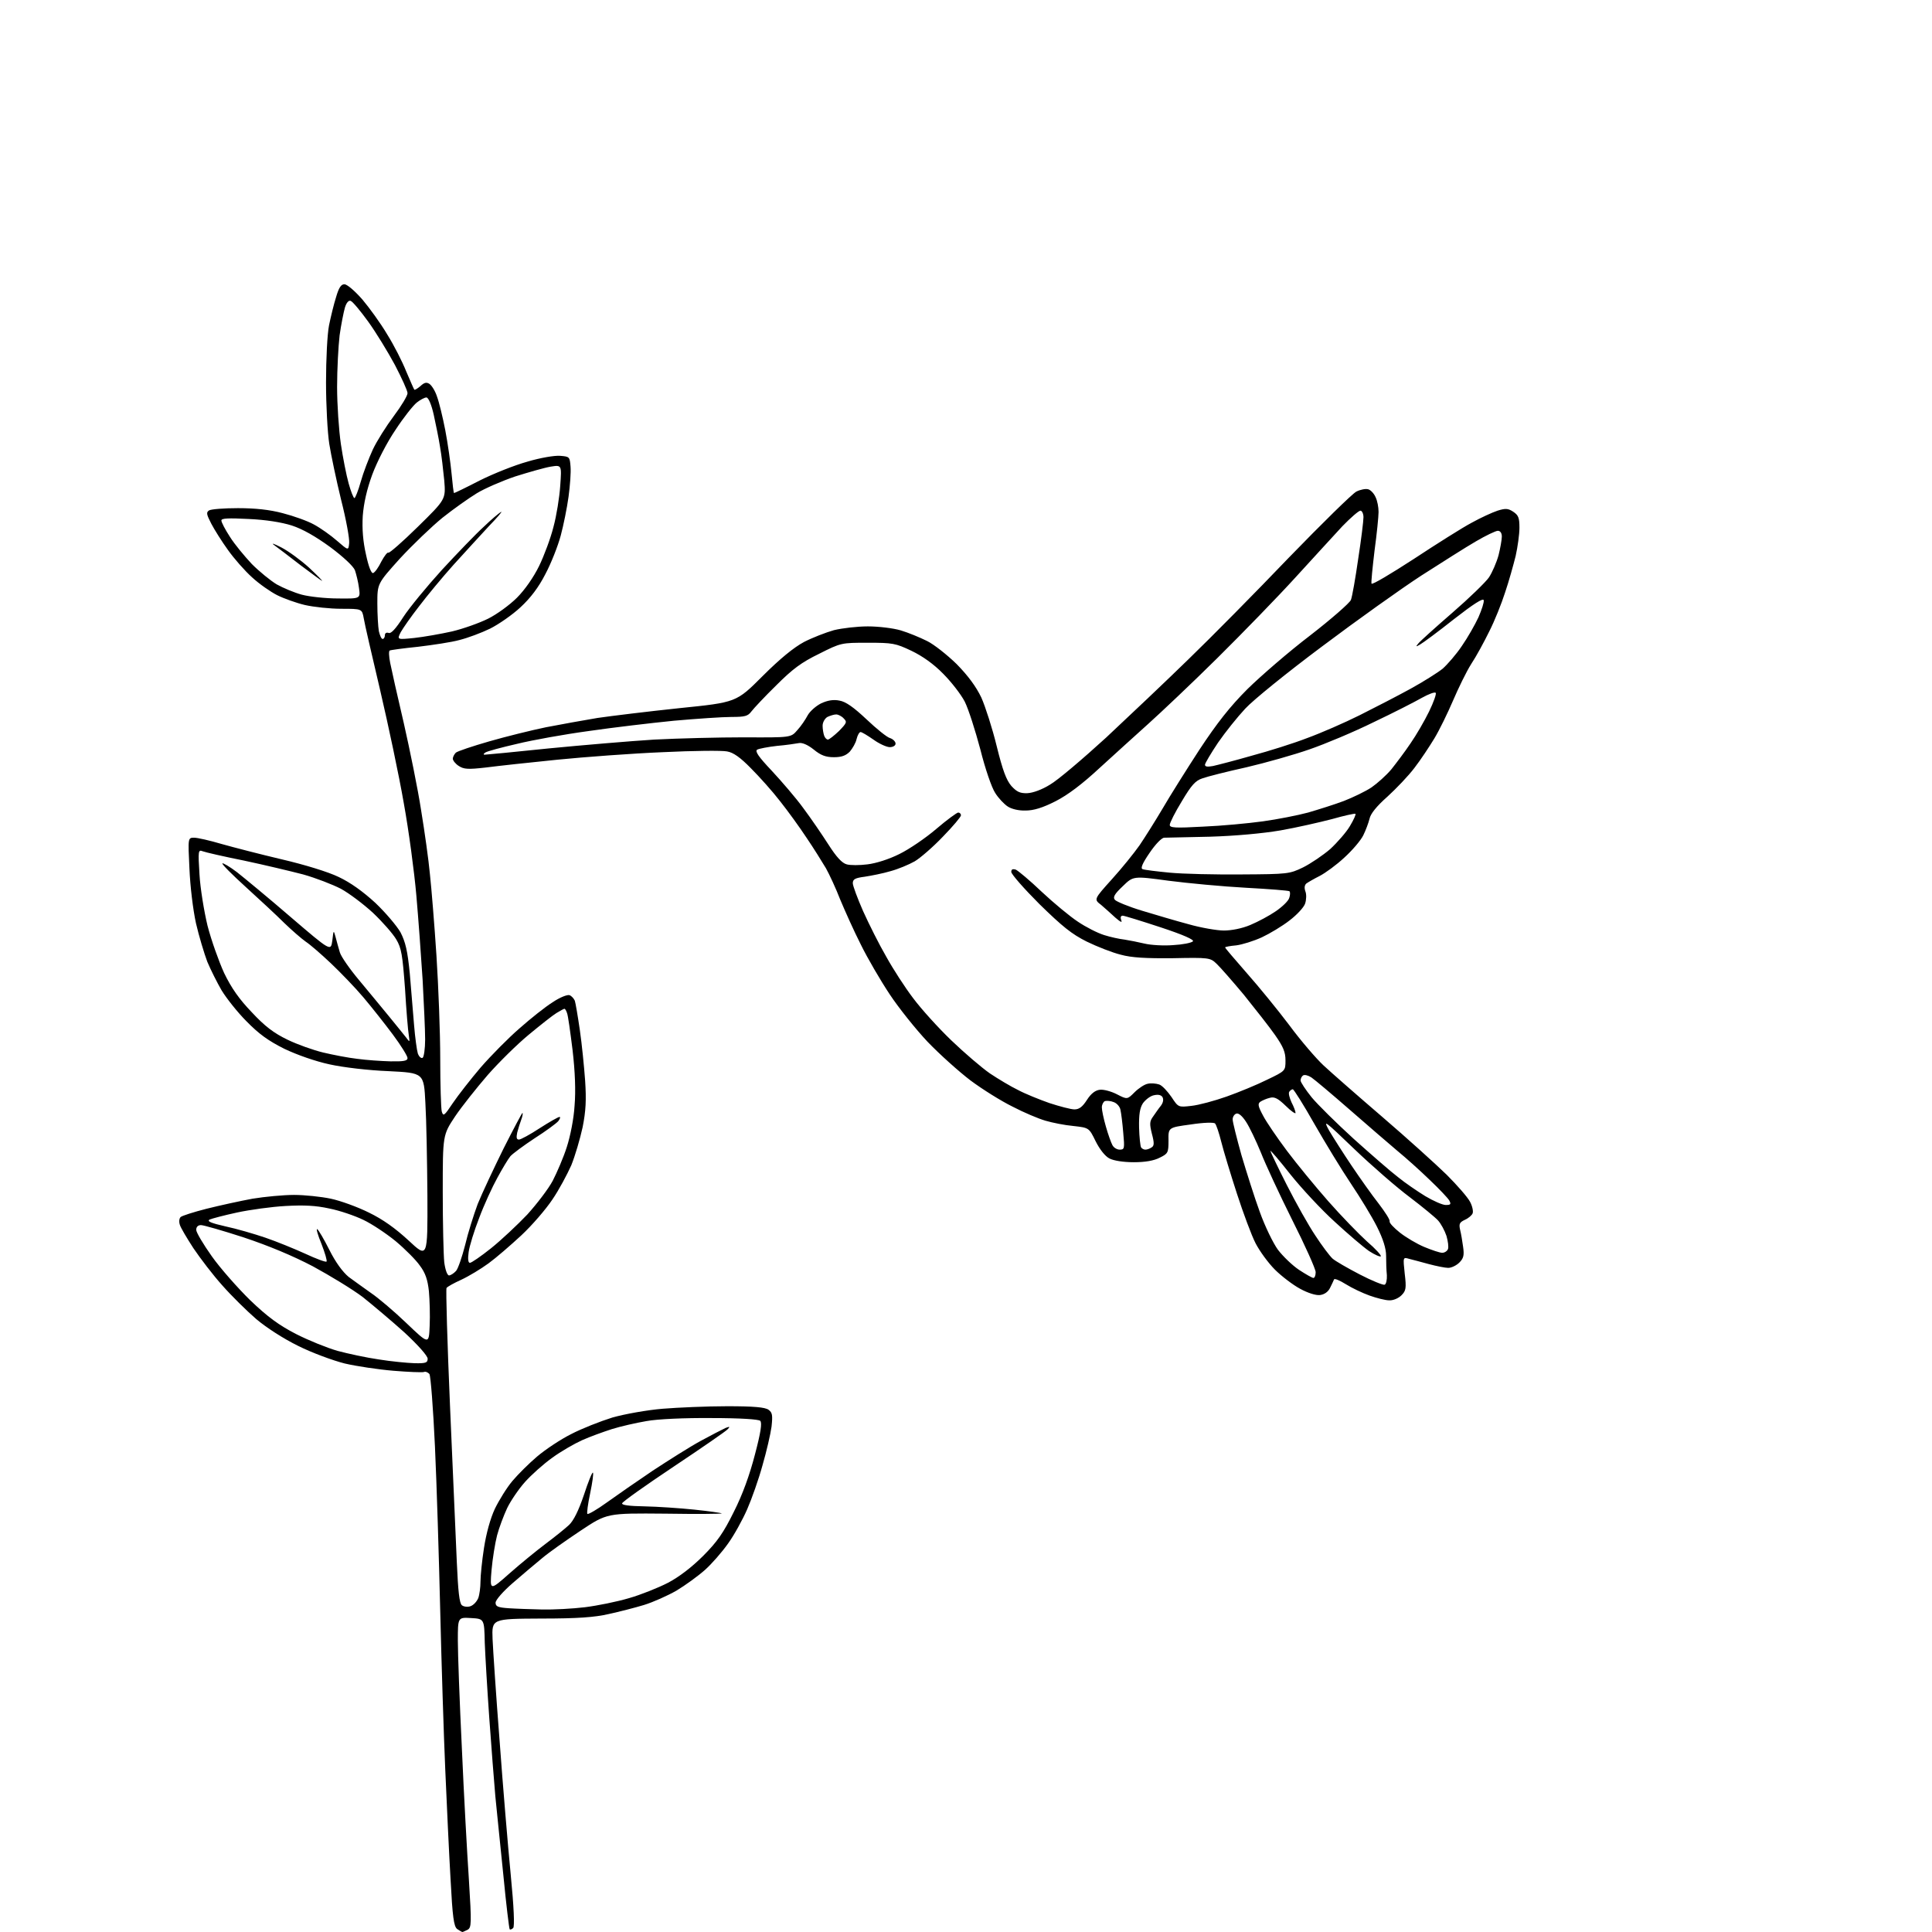 <?xml version="1.0" encoding="UTF-8" standalone="no"?>
<svg 
  version="1.1" 
  xmlns="http://www.w3.org/2000/svg" 
  xmlns:xlink="http://www.w3.org/1999/xlink" 
  xmlns:svg="http://www.w3.org/2000/svg"
  xmlns:rdf="http://www.w3.org/1999/02/22-rdf-syntax-ns#"
  xmlns:cc="http://creativecommons.org/ns#"
  xmlns:dc="http://purl.org/dc/elements/1.1/"
  viewBox="0 0 768 768"
  width="768"
  height="768"
>
<style>svg {background-color: white; }</style>"
<path stroke="none" fill="black" fill-rule="evenodd" d="M183.8,768.0C183.6,768.0 182.6,767.4 181.7,766.8C180.4,765.7 179.9,762.2 179.1,747.0C178.5,736.8 177.6,717.2 177.0,703.5C176.4,689.8 175.5,661.4 175.0,640.5C174.5,619.6 173.6,590.1 172.9,575.0C172.2,559.9 171.2,546.9 170.7,546.2C170.1,545.5 169.1,545.1 168.5,545.4C167.8,545.6 162.4,545.4 156.4,544.9C150.4,544.4 141.7,543.1 137.0,542.0C132.3,540.8 124.1,537.8 118.5,535.0C112.6,532.1 105.8,527.7 101.8,524.3C98.1,521.1 92.0,515.1 88.4,511.0C84.7,506.9 79.6,500.2 76.9,496.2C74.3,492.2 71.8,488.0 71.5,486.9C71.1,485.7 71.2,484.4 71.8,483.8C72.3,483.3 77.0,481.8 82.1,480.5C87.3,479.2 95.5,477.4 100.4,476.5C105.3,475.7 112.7,475.0 116.9,475.0C121.1,475.0 127.7,475.7 131.5,476.5C135.3,477.3 142.2,479.8 146.6,482.0C152.2,484.7 157.2,488.3 162.4,493.1C170.0,500.2 170.0,500.2 169.9,475.3C169.8,461.7 169.5,445.1 169.1,438.5C168.5,426.5 168.5,426.5 154.5,425.8C146.5,425.5 136.4,424.3 131.0,423.1C125.4,421.9 118.0,419.3 113.0,416.9C106.6,413.7 102.9,411.0 98.0,406.0C94.4,402.4 90.0,396.8 88.1,393.7C86.3,390.6 83.7,385.4 82.4,382.3C81.2,379.1 79.1,372.2 77.9,367.0C76.7,361.5 75.6,352.3 75.3,345.2C74.7,333.0 74.7,333.0 77.2,333.0C78.5,333.0 83.4,334.1 88.1,335.5C92.7,336.8 103.5,339.6 112.0,341.6C121.0,343.7 130.5,346.6 134.6,348.6C139.3,350.8 144.3,354.4 149.2,358.9C153.2,362.7 157.7,368.0 159.2,370.6C161.2,374.5 162.0,377.9 162.9,387.0C163.4,393.3 164.2,402.6 164.6,407.5C165.0,412.4 165.7,417.5 166.1,418.8C166.6,420.1 167.4,420.8 168.0,420.5C168.5,420.2 169.0,416.9 169.0,413.2C169.0,409.5 168.5,398.9 168.0,389.5C167.4,380.1 166.3,365.0 165.5,355.9C164.7,346.7 162.5,330.2 160.5,319.2C158.6,308.2 154.3,288.0 151.1,274.3C147.9,260.7 144.9,247.8 144.6,245.8C143.9,242.0 143.9,242.0 135.7,242.0C131.2,242.0 124.7,241.3 121.2,240.5C117.8,239.7 112.8,237.9 110.2,236.6C107.6,235.3 103.0,232.1 100.2,229.5C97.3,226.9 93.0,222.0 90.6,218.6C88.2,215.3 85.2,210.5 84.0,208.2C82.1,204.5 81.9,203.7 83.1,202.9C83.9,202.4 89.0,202.0 94.6,202.0C101.4,202.0 107.2,202.6 112.4,204.0C116.7,205.1 122.3,207.1 124.8,208.5C127.4,209.9 131.5,212.8 134.0,215.0C138.5,218.9 138.5,218.9 138.8,215.9C139.0,214.3 137.6,206.5 135.6,198.7C133.7,190.9 131.6,180.9 130.9,176.5C130.2,172.1 129.6,161.1 129.6,152.0C129.6,142.8 130.1,132.8 130.8,129.3C131.5,125.9 132.7,120.9 133.6,118.1C134.7,114.3 135.6,113.0 136.9,113.0C138.0,113.0 141.1,115.7 144.0,119.0C146.8,122.3 151.3,128.5 153.9,132.9C156.6,137.2 160.0,143.9 161.5,147.7C163.1,151.4 164.5,154.7 164.7,154.9C164.9,155.1 165.9,154.5 167.1,153.5C168.6,152.1 169.5,151.8 170.7,152.6C171.6,153.2 173.0,155.4 173.7,157.6C174.5,159.7 176.0,165.8 177.0,171.0C178.0,176.2 179.1,184.0 179.5,188.2C179.9,192.5 180.3,196.0 180.5,196.0C180.7,196.0 185.3,193.8 190.7,191.0C196.1,188.3 204.6,184.9 209.7,183.5C214.7,182.0 220.5,181.0 222.7,181.2C226.4,181.5 226.5,181.6 226.8,185.5C227.0,187.7 226.6,193.1 226.0,197.5C225.4,201.9 224.0,208.8 222.9,212.9C221.8,217.0 219.1,223.9 216.8,228.2C214.1,233.5 210.9,237.7 206.9,241.4C203.7,244.4 198.2,248.2 194.8,249.9C191.3,251.6 185.9,253.6 182.7,254.4C179.5,255.3 172.0,256.4 166.2,257.1C160.3,257.7 155.2,258.4 154.9,258.6C154.5,258.8 154.6,261.0 155.1,263.5C155.6,266.0 158.0,276.8 160.5,287.4C162.9,298.0 166.1,313.6 167.4,322.1C168.8,330.6 170.4,342.0 170.9,347.5C171.5,353.0 172.7,367.6 173.5,379.9C174.3,392.3 175.0,410.7 175.0,420.9C175.0,431.1 175.3,440.5 175.6,441.8C176.2,443.9 176.6,443.6 180.0,438.5C182.1,435.4 187.1,429.0 191.1,424.3C195.2,419.6 202.1,412.6 206.5,408.8C210.9,404.9 216.8,400.2 219.7,398.4C222.5,396.5 225.5,395.3 226.4,395.6C227.2,395.9 228.1,396.9 228.5,397.8C228.8,398.7 229.7,404.0 230.5,409.5C231.3,415.0 232.2,424.0 232.6,429.6C233.1,437.2 232.9,441.6 231.6,448.1C230.6,452.7 228.6,459.5 227.1,463.2C225.5,466.8 222.2,473.0 219.6,476.8C217.0,480.7 211.5,487.1 207.2,491.1C203.0,495.0 197.1,500.1 194.2,502.2C191.2,504.4 186.4,507.3 183.4,508.7C180.5,510.0 177.8,511.5 177.5,512.0C177.2,512.5 177.8,533.8 178.9,559.2C180.0,584.7 181.2,612.6 181.6,621.2C182.1,632.4 182.6,637.3 183.6,638.1C184.3,638.7 185.9,638.9 187.0,638.5C188.2,638.1 189.5,636.7 190.1,635.3C190.6,634.0 191.0,631.0 191.0,628.7C191.0,626.4 191.6,620.4 192.4,615.3C193.3,609.5 194.9,603.7 196.7,599.8C198.4,596.3 201.5,591.3 203.7,588.7C205.9,586.1 210.3,581.7 213.5,579.0C216.8,576.2 222.8,572.2 227.0,570.1C231.2,567.9 238.6,565.0 243.4,563.5C248.3,562.1 257.3,560.5 263.4,560.0C269.5,559.5 281.1,559.0 289.1,559.0C299.7,559.0 304.1,559.4 305.5,560.4C307.0,561.5 307.2,562.5 306.7,567.1C306.3,570.1 304.7,577.0 303.1,582.5C301.6,588.0 298.8,595.9 297.0,600.0C295.2,604.1 291.8,610.3 289.4,613.6C287.0,617.0 282.9,621.7 280.2,624.1C277.5,626.5 272.4,630.2 268.9,632.3C265.4,634.3 259.6,636.9 256.0,638.0C252.4,639.1 246.1,640.7 242.0,641.6C236.4,642.9 229.7,643.4 215.0,643.4C195.5,643.5 195.5,643.5 195.8,651.5C196.0,655.9 197.2,674.1 198.6,692.0C199.9,709.9 201.9,733.7 203.0,745.0C204.3,758.2 204.6,765.8 204.0,766.4C203.5,766.9 202.8,767.2 202.6,766.9C202.4,766.7 201.2,757.0 200.1,745.5C198.9,734.0 197.5,719.8 196.9,714.0C196.4,708.2 195.3,694.3 194.5,683.0C193.7,671.7 192.9,658.2 192.7,653.0C192.5,643.5 192.5,643.5 187.2,643.2C182.0,642.9 182.0,642.9 182.0,652.2C182.0,657.3 182.7,676.6 183.6,695.0C184.4,713.4 185.7,737.0 186.4,747.3C187.5,764.8 187.4,766.2 185.9,767.1C184.9,767.6 184.0,768.0 183.8,768.0zM215.5,639.8C219.9,639.9 227.6,639.5 232.5,638.9C237.4,638.3 245.3,636.7 250.0,635.3C254.6,634.0 261.6,631.2 265.5,629.2C269.9,626.9 275.0,623.0 279.5,618.5C285.1,612.9 287.6,609.3 291.7,601.0C295.2,594.1 298.0,586.3 300.1,578.2C302.4,569.5 303.0,565.6 302.2,564.8C301.6,564.2 294.4,563.7 282.8,563.7C272.3,563.6 261.3,564.1 257.0,564.9C252.9,565.6 246.7,567.0 243.2,568.1C239.8,569.2 234.5,571.1 231.4,572.5C228.3,573.9 222.9,577.0 219.5,579.5C216.0,582.0 211.2,586.3 208.7,589.1C206.2,591.9 203.0,596.6 201.6,599.5C200.2,602.5 198.4,607.3 197.6,610.3C196.8,613.4 195.8,619.6 195.4,624.1C194.7,632.4 194.7,632.4 202.6,625.4C206.9,621.6 213.4,616.3 217.0,613.6C220.6,610.9 224.7,607.6 226.2,606.2C228.0,604.5 230.0,600.5 232.1,594.3C233.8,589.1 235.4,585.1 235.7,585.4C236.0,585.6 235.5,589.3 234.6,593.6C233.7,597.8 233.2,601.6 233.5,601.8C233.8,602.1 237.3,600.1 241.3,597.2C245.2,594.4 253.4,588.7 259.5,584.6C265.6,580.6 274.1,575.2 278.5,572.8C282.9,570.4 287.4,568.1 288.5,567.6C290.1,567.0 290.3,567.1 289.2,568.2C288.6,568.9 278.9,575.6 267.8,583.0C256.7,590.4 247.4,597.0 247.3,597.6C247.1,598.3 250.1,598.7 256.2,598.8C261.3,598.9 270.2,599.5 276.0,600.1C281.8,600.7 286.7,601.4 286.9,601.6C287.1,601.8 277.0,601.9 264.3,601.7C241.3,601.5 241.3,601.5 230.9,608.4C225.2,612.2 218.2,617.1 215.5,619.4C212.8,621.6 207.5,626.1 203.8,629.3C200.0,632.6 197.0,636.0 197.0,637.1C197.0,638.6 197.9,639.0 202.2,639.3C205.1,639.5 211.1,639.7 215.5,639.8zM164.8,541.9C169.3,542.0 170.0,541.7 170.0,540.1C170.0,539.0 166.2,534.7 160.8,529.7C155.7,525.1 148.2,518.8 144.2,515.6C140.1,512.5 131.2,507.1 124.4,503.4C116.4,499.2 106.8,495.2 96.9,491.9C88.6,489.2 80.9,487.0 79.9,487.0C78.7,487.0 78.0,487.7 78.0,488.9C78.0,489.9 80.8,494.6 84.2,499.4C87.6,504.2 94.5,512.0 99.5,516.9C106.4,523.5 110.9,526.8 117.7,530.3C122.6,532.8 130.0,535.8 134.2,537.0C138.3,538.1 145.7,539.7 150.6,540.4C155.5,541.2 161.9,541.8 164.8,541.9zM170.8,527.0C171.0,522.9 170.8,516.7 170.5,513.3C170.0,508.7 169.1,506.0 166.9,503.1C165.4,500.9 161.0,496.5 157.3,493.4C153.5,490.3 147.8,486.5 144.4,484.9C141.1,483.3 135.0,481.2 130.9,480.4C125.5,479.2 120.8,479.0 113.5,479.4C108.0,479.7 99.3,480.9 94.2,482.0C89.1,483.1 84.2,484.4 83.3,484.8C82.2,485.5 83.9,486.2 89.6,487.5C93.9,488.4 101.1,490.5 105.5,492.0C109.9,493.5 117.0,496.4 121.4,498.4C125.7,500.4 129.5,501.8 129.8,501.5C130.1,501.2 129.2,498.1 127.8,494.5C126.3,490.9 125.6,488.3 126.1,488.6C126.6,488.9 128.8,492.6 130.9,496.8C133.4,501.8 136.2,505.6 138.6,507.6C140.8,509.2 144.8,512.1 147.5,514.0C150.2,515.8 156.6,521.2 161.5,525.9C170.5,534.5 170.5,534.5 170.8,527.0zM552.2,516.9C550.7,516.9 547.2,516.0 544.4,515.0C541.6,514.0 537.4,512.0 535.0,510.5C532.6,509.0 530.5,508.1 530.3,508.6C530.1,509.1 529.4,510.6 528.7,512.0C527.9,513.6 526.4,514.6 524.7,514.8C523.1,515.0 519.9,514.0 516.8,512.3C514.0,510.8 509.4,507.3 506.8,504.7C504.1,502.0 500.7,497.3 499.1,494.2C497.5,491.1 494.2,482.2 491.7,474.5C489.2,466.8 486.4,457.6 485.5,454.0C484.6,450.4 483.5,447.1 483.0,446.6C482.5,446.1 478.5,446.2 473.3,447.0C464.4,448.2 464.4,448.2 464.5,453.4C464.5,458.2 464.3,458.6 461.0,460.2C458.7,461.4 455.2,462.0 450.7,462.0C446.6,462.0 442.7,461.4 441.0,460.5C439.3,459.6 437.2,457.0 435.5,453.6C432.9,448.3 432.9,448.3 426.7,447.6C423.3,447.3 418.3,446.3 415.6,445.5C412.8,444.7 406.9,442.2 402.5,439.9C398.0,437.7 390.5,433.0 385.8,429.5C381.2,426.0 373.5,419.1 368.7,414.1C364.0,409.1 357.2,400.6 353.7,395.3C350.1,389.9 344.9,381.0 342.2,375.5C339.4,370.0 335.8,361.9 334.0,357.6C332.3,353.2 329.7,347.6 328.3,345.1C326.8,342.6 323.4,337.1 320.6,333.0C317.9,328.9 313.2,322.4 310.1,318.5C307.1,314.6 301.9,308.8 298.5,305.4C294.3,301.1 291.5,299.1 289.0,298.7C287.1,298.3 275.6,298.4 263.5,299.0C251.4,299.5 232.5,300.9 221.5,302.0C210.5,303.1 197.7,304.5 193.1,305.1C186.1,305.9 184.4,305.8 182.4,304.5C181.1,303.7 180.0,302.3 180.0,301.6C180.0,300.9 180.6,299.8 181.2,299.2C181.9,298.6 187.9,296.6 194.5,294.7C201.1,292.8 211.2,290.3 217.0,289.1C222.8,288.0 232.0,286.3 237.5,285.4C243.0,284.6 257.7,282.8 270.1,281.5C292.7,279.2 292.7,279.2 303.1,268.8C310.0,261.9 315.5,257.4 319.6,255.2C322.9,253.5 328.3,251.4 331.5,250.5C334.8,249.7 340.8,249.0 345.0,249.0C349.2,249.0 355.1,249.7 358.1,250.6C361.1,251.5 365.7,253.4 368.5,254.8C371.2,256.1 376.5,260.3 380.3,264.0C384.8,268.6 388.0,272.9 390.1,277.3C391.7,280.9 394.5,289.6 396.2,296.6C398.6,306.3 400.0,310.0 402.0,312.4C404.2,314.8 405.5,315.4 408.4,315.3C410.6,315.2 414.2,313.9 417.4,311.9C420.4,310.2 430.4,301.7 439.7,293.2C448.9,284.6 463.7,270.6 472.5,262.0C481.3,253.5 499.3,235.3 512.4,221.6C525.6,208.0 537.6,196.2 539.2,195.4C540.8,194.6 542.9,194.2 543.9,194.5C544.9,194.8 546.2,196.2 546.8,197.6C547.5,199.0 548.0,201.6 548.0,203.5C548.0,205.3 547.3,212.3 546.4,218.9C545.6,225.6 545.0,231.5 545.2,232.0C545.4,232.6 552.9,228.1 562.0,222.2C571.1,216.2 581.4,209.7 585.0,207.8C588.6,205.8 593.2,203.7 595.3,203.0C598.5,202.0 599.5,202.1 601.5,203.4C603.6,204.8 604.0,205.8 604.0,209.8C604.0,212.4 603.3,217.4 602.5,221.0C601.6,224.6 599.8,231.1 598.3,235.5C596.9,239.9 594.1,246.9 592.0,251.0C590.0,255.1 586.8,261.0 584.8,264.0C582.9,267.0 579.7,273.6 577.6,278.5C575.5,283.4 572.2,290.2 570.2,293.5C568.2,296.8 564.7,302.1 562.3,305.2C559.9,308.4 555.0,313.5 551.5,316.7C547.2,320.5 544.8,323.5 544.4,325.5C544.0,327.1 542.9,330.1 541.9,332.1C540.9,334.1 537.6,338.0 534.4,340.9C531.3,343.8 526.9,347.0 524.6,348.2C522.4,349.3 520.0,350.7 519.3,351.2C518.6,351.8 518.4,352.9 518.9,354.3C519.4,355.5 519.3,357.7 518.8,359.2C518.3,360.7 515.5,363.7 512.6,365.9C509.8,368.1 504.8,371.1 501.6,372.6C498.3,374.1 493.8,375.5 491.4,375.8C489.0,376.0 487.0,376.4 487.0,376.6C487.0,376.9 490.9,381.4 495.6,386.8C500.3,392.1 507.9,401.4 512.5,407.5C517.0,413.6 523.2,420.8 526.1,423.5C529.1,426.3 539.6,435.5 549.5,444.0C559.4,452.5 570.9,462.9 575.1,467.0C579.3,471.2 583.5,476.0 584.4,477.8C585.3,479.5 585.7,481.5 585.4,482.3C585.1,483.1 583.7,484.3 582.3,484.9C580.2,485.9 579.9,486.5 580.4,488.8C580.8,490.3 581.3,493.4 581.6,495.6C582.1,499.0 581.8,500.2 580.1,501.9C579.0,503.0 577.0,504.0 575.7,504.0C574.5,504.0 571.0,503.3 568.0,502.5C565.0,501.7 561.4,500.7 560.1,500.4C557.7,499.7 557.7,499.7 558.4,506.3C559.1,512.1 558.9,513.1 557.1,514.9C555.9,516.1 553.8,517.0 552.2,516.9zM550.4,510.7C551.0,510.5 551.4,508.8 551.3,506.9C551.1,505.0 551.0,501.6 551.0,499.2C551.0,496.3 549.8,492.5 547.4,487.7C545.4,483.7 540.7,476.0 537.0,470.5C533.3,465.0 526.8,454.3 522.5,446.8C518.2,439.2 514.3,433.0 513.9,433.0C513.5,433.0 512.8,433.5 512.5,434.0C512.1,434.6 512.6,436.4 513.4,438.2C514.3,439.9 515.0,441.8 515.0,442.4C515.0,442.9 513.2,441.7 511.1,439.6C508.0,436.6 506.6,435.9 504.8,436.4C503.5,436.7 501.9,437.4 501.1,437.9C499.9,438.7 500.0,439.6 502.1,443.5C503.4,446.0 507.7,452.3 511.6,457.5C515.5,462.7 522.9,471.7 528.0,477.5C533.2,483.4 540.1,490.5 543.4,493.5C546.8,496.4 549.2,499.1 548.9,499.4C548.6,499.7 546.5,498.8 544.2,497.3C541.9,495.7 535.8,490.5 530.6,485.7C525.3,480.9 517.4,472.4 513.0,466.9C508.6,461.3 505.0,457.1 505.0,457.5C505.0,457.8 507.9,463.9 511.5,471.0C515.1,478.1 520.2,487.2 522.9,491.2C525.5,495.2 528.6,499.3 529.7,500.3C530.8,501.3 535.7,504.1 540.5,506.6C545.3,509.1 549.8,510.9 550.4,510.7zM522.1,508.0C522.6,508.0 523.0,507.0 523.0,505.7C523.0,504.5 518.8,495.1 513.7,485.0C508.6,474.8 503.0,462.7 501.2,458.1C499.3,453.5 496.7,448.0 495.3,445.9C493.8,443.6 492.3,442.3 491.4,442.7C490.6,443.0 490.0,444.0 490.0,445.0C490.0,446.0 491.6,452.4 493.5,459.2C495.5,465.9 498.7,476.1 500.8,481.8C502.8,487.4 506.1,494.2 508.0,496.8C510.0,499.4 513.7,503.0 516.4,504.8C519.0,506.5 521.6,508.0 522.1,508.0zM178.5,507.0C179.1,507.0 180.4,506.2 181.3,505.2C182.1,504.3 183.7,499.6 184.9,494.9C186.0,490.2 188.3,482.9 189.9,478.6C191.6,474.4 196.3,464.4 200.2,456.5C204.2,448.6 207.6,442.2 207.7,442.4C207.9,442.6 207.7,443.8 207.2,445.1C206.7,446.4 206.0,448.7 205.6,450.2C205.2,452.2 205.3,453.0 206.3,453.0C207.0,453.0 210.7,451.0 214.5,448.5C218.4,446.0 221.9,444.0 222.4,444.0C222.9,444.0 222.6,444.8 221.9,445.7C221.1,446.6 216.9,449.7 212.5,452.5C208.1,455.4 203.8,458.6 202.9,459.6C202.0,460.7 199.7,464.5 197.7,468.2C195.7,471.8 192.4,479.0 190.5,484.1C188.5,489.2 186.6,495.4 186.3,497.7C185.9,500.5 186.1,502.0 186.8,502.0C187.4,502.0 191.2,499.4 195.2,496.2C199.2,493.0 205.7,486.9 209.6,482.8C213.4,478.6 218.0,472.6 219.7,469.4C221.4,466.1 224.0,460.1 225.3,456.0C226.7,451.7 228.1,444.7 228.4,439.5C228.9,433.7 228.6,425.9 227.6,417.4C226.7,410.2 225.8,403.6 225.4,402.7C225.1,401.7 224.6,401.0 224.4,401.0C224.1,401.0 222.7,401.8 221.2,402.7C219.7,403.6 214.8,407.5 210.2,411.3C205.6,415.1 198.3,422.3 193.9,427.3C189.5,432.4 183.6,439.8 180.9,443.8C176.0,451.2 176.0,451.2 176.0,473.8C176.0,486.3 176.3,498.9 176.6,501.8C177.0,504.8 177.8,507.0 178.5,507.0zM573.3,498.0C574.3,498.0 575.3,497.3 575.6,496.5C575.9,495.7 575.6,493.4 575.0,491.3C574.3,489.2 572.8,486.4 571.6,485.1C570.5,483.9 565.4,479.7 560.4,475.9C555.3,472.1 545.4,463.5 538.4,456.8C526.4,445.3 525.8,444.8 528.4,449.5C530.0,452.2 534.0,458.5 537.3,463.4C540.6,468.3 545.4,475.1 548.0,478.4C550.6,481.8 552.6,484.9 552.4,485.5C552.2,486.1 554.1,488.1 556.5,490.0C558.9,491.9 563.3,494.5 566.2,495.7C569.1,496.9 572.3,498.0 573.3,498.0zM574.7,479.0C576.7,479.0 576.9,478.7 576.1,477.2C575.6,476.3 572.1,472.6 568.3,469.0C564.6,465.4 558.8,460.2 555.5,457.5C552.2,454.7 543.7,447.4 536.5,441.1C529.4,434.9 522.5,429.1 521.3,428.3C520.1,427.5 518.6,427.1 518.0,427.5C517.5,427.8 517.0,428.7 517.0,429.5C517.0,430.2 519.0,433.2 521.4,436.2C523.8,439.1 531.3,446.5 538.1,452.7C544.9,458.8 552.8,465.7 555.7,467.9C558.5,470.2 563.5,473.6 566.6,475.5C569.8,477.4 573.4,479.0 574.7,479.0zM445.1,457.0C447.0,457.0 447.1,456.6 446.5,450.2C446.2,446.5 445.7,442.5 445.4,441.2C445.2,439.9 443.9,438.5 442.7,438.1C441.5,437.6 439.9,437.5 439.2,437.7C438.6,438.0 438.0,439.1 438.0,440.2C438.0,441.3 438.7,444.7 439.6,447.8C440.5,451.0 441.7,454.3 442.2,455.2C442.7,456.2 444.0,457.0 445.1,457.0zM455.3,457.0C456.0,457.0 457.1,456.6 457.8,456.1C458.8,455.5 458.9,454.4 457.9,450.7C456.9,446.7 457.0,445.7 458.4,443.8C459.3,442.5 460.6,440.6 461.5,439.5C462.4,438.3 462.6,437.0 462.1,436.1C461.5,435.2 460.3,435.0 458.6,435.4C457.2,435.7 455.3,437.2 454.3,438.6C453.1,440.5 452.7,443.1 452.8,448.2C452.9,452.1 453.3,455.6 453.6,456.1C453.9,456.6 454.7,457.0 455.3,457.0zM427.1,441.0C429.0,441.0 430.3,440.0 432.1,437.2C433.7,434.7 435.4,433.4 437.2,433.2C438.6,433.0 441.7,433.8 444.0,435.0C448.1,437.1 448.1,437.1 451.0,434.2C452.6,432.6 455.0,431.0 456.3,430.8C457.6,430.5 459.6,430.7 460.8,431.1C462.0,431.5 464.1,433.8 465.7,436.1C468.4,440.2 468.4,440.2 473.6,439.6C476.5,439.3 482.8,437.6 487.6,435.9C492.4,434.2 499.7,431.2 503.7,429.2C511.0,425.7 511.0,425.7 511.0,421.5C511.0,418.2 510.1,416.1 506.9,411.5C504.6,408.2 499.0,401.1 494.5,395.5C489.9,390.0 485.0,384.4 483.6,383.1C481.1,380.7 480.6,380.6 466.2,380.9C455.6,381.0 449.8,380.7 445.5,379.5C442.2,378.7 436.1,376.3 432.0,374.3C426.0,371.3 422.3,368.3 413.2,359.4C407.1,353.3 402.0,347.5 402.0,346.6C402.0,345.6 402.5,345.3 403.8,345.7C404.7,346.1 409.4,350.0 414.1,354.5C418.8,358.9 425.3,364.3 428.5,366.4C431.6,368.5 436.3,370.9 438.9,371.7C441.4,372.5 445.1,373.3 447.0,373.5C448.9,373.8 452.5,374.5 455.0,375.1C457.5,375.7 462.6,376.0 466.3,375.7C470.1,375.5 473.6,374.8 474.2,374.2C474.8,373.6 470.7,371.7 461.3,368.6C453.7,366.1 446.9,364.0 446.3,364.0C445.5,364.0 445.3,364.7 445.7,365.8C446.2,366.9 445.5,366.6 443.4,364.8C441.8,363.3 439.2,361.0 437.7,359.7C434.8,357.5 434.8,357.5 442.0,349.5C446.0,345.1 450.9,339.0 453.0,336.0C455.1,332.9 459.2,326.4 462.1,321.5C465.0,316.5 471.6,306.0 476.8,298.0C483.8,287.4 488.9,280.9 495.9,273.9C501.2,268.7 512.4,259.0 520.8,252.6C529.2,246.1 536.5,239.7 537.0,238.5C537.5,237.3 538.8,229.9 539.9,222.2C541.1,214.5 542.0,207.1 542.0,205.6C542.0,204.2 541.4,203.0 540.8,203.0C540.1,203.0 536.9,205.8 533.6,209.2C530.4,212.7 522.0,221.8 515.0,229.5C508.0,237.2 493.9,251.7 483.9,261.6C473.8,271.6 461.4,283.3 456.5,287.7C451.6,292.1 442.9,300.0 437.2,305.2C430.2,311.7 424.5,316.0 419.6,318.5C414.5,321.1 410.9,322.2 407.7,322.2C405.0,322.3 402.1,321.6 400.6,320.6C399.2,319.7 396.9,317.3 395.6,315.2C394.2,313.1 391.6,305.5 389.7,297.9C387.7,290.4 385.0,281.9 383.5,278.9C382.0,276.0 378.1,271.0 374.9,267.8C371.2,264.0 366.7,260.8 362.3,258.7C356.0,255.7 354.8,255.5 344.9,255.5C334.5,255.5 334.3,255.5 325.6,259.9C318.6,263.3 315.1,265.9 308.6,272.4C304.1,276.8 299.7,281.5 298.7,282.8C297.3,284.7 296.1,285.0 290.7,285.0C287.2,285.0 277.0,285.7 267.9,286.5C258.9,287.4 243.6,289.2 234.0,290.6C224.4,291.9 211.6,294.2 205.5,295.7C199.4,297.1 193.8,298.6 193.0,299.1C192.2,299.6 192.0,300.0 192.7,300.0C193.3,300.0 204.8,298.9 218.2,297.5C231.6,296.2 250.4,294.6 260.0,294.0C269.6,293.5 285.8,293.1 295.9,293.1C314.4,293.2 314.4,293.2 316.9,290.3C318.4,288.7 320.2,286.0 321.1,284.3C322.0,282.7 324.4,280.6 326.4,279.6C329.0,278.4 331.3,278.0 333.7,278.5C336.2,278.9 339.4,281.2 344.4,285.9C348.4,289.7 352.6,293.1 353.8,293.4C355.0,293.8 356.0,294.8 356.0,295.6C356.0,296.4 355.0,297.0 353.7,297.0C352.4,297.0 349.4,295.6 347.2,294.0C344.9,292.4 342.6,291.0 342.1,291.0C341.6,291.0 340.9,292.2 340.5,293.8C340.2,295.3 338.9,297.5 337.8,298.8C336.2,300.4 334.5,301.0 331.5,301.0C328.3,301.0 326.3,300.3 323.4,297.9C321.0,296.0 318.8,295.1 317.5,295.4C316.4,295.6 312.5,296.2 308.9,296.5C305.3,296.9 301.7,297.6 301.0,298.0C300.0,298.6 301.5,300.8 306.8,306.4C310.7,310.6 316.4,317.2 319.3,321.2C322.3,325.2 326.8,331.8 329.3,335.7C332.5,340.7 334.7,343.1 336.6,343.6C338.0,344.0 341.7,344.0 344.8,343.6C348.2,343.2 353.3,341.6 357.5,339.5C361.4,337.6 368.0,333.1 372.2,329.5C376.4,325.9 380.4,323.0 380.9,323.0C381.5,323.0 382.0,323.5 382.0,324.1C382.0,324.7 378.8,328.5 374.8,332.6C370.9,336.7 365.8,341.1 363.6,342.4C361.3,343.7 357.0,345.5 354.0,346.3C351.0,347.2 346.4,348.1 343.8,348.5C339.9,349.0 339.0,349.5 339.0,351.1C339.0,352.1 340.9,357.2 343.1,362.2C345.4,367.3 349.5,375.5 352.3,380.3C355.0,385.2 359.8,392.6 363.0,396.8C366.2,401.1 373.0,408.6 378.1,413.5C383.3,418.5 390.2,424.4 393.5,426.7C396.8,428.9 401.8,431.9 404.7,433.3C407.5,434.8 413.2,437.1 417.2,438.5C421.2,439.8 425.7,441.0 427.1,441.0zM155.2,421.9C160.5,422.0 162.0,421.7 162.0,420.6C162.0,419.8 159.4,415.6 156.2,411.3C153.0,407.0 147.7,400.3 144.4,396.4C141.2,392.6 135.3,386.5 131.5,382.9C127.7,379.3 123.2,375.4 121.5,374.3C119.8,373.1 116.0,369.8 113.0,366.9C110.0,363.9 103.1,357.5 97.7,352.6C92.3,347.7 88.1,343.5 88.4,343.2C88.7,343.0 91.3,344.5 94.2,346.7C97.1,349.0 106.7,356.9 115.5,364.5C131.5,378.2 131.5,378.2 132.1,373.9C132.6,369.6 132.6,369.6 133.4,372.5C133.8,374.1 134.6,376.9 135.1,378.6C135.6,380.3 139.1,385.3 142.8,389.7C146.5,394.1 151.8,400.6 154.7,404.1C157.6,407.6 160.6,411.4 161.5,412.5C162.9,414.4 162.9,414.4 162.5,411.5C162.2,409.9 161.5,401.5 161.0,393.0C160.0,379.6 159.6,376.9 157.5,373.4C156.2,371.2 152.1,366.5 148.3,362.9C144.5,359.4 138.8,355.1 135.5,353.3C132.2,351.6 125.5,349.0 120.5,347.6C115.5,346.3 105.0,343.8 97.0,342.1C89.0,340.5 81.6,338.8 80.6,338.4C78.8,337.7 78.7,338.1 79.3,347.6C79.6,353.0 81.1,362.2 82.5,368.0C84.0,373.8 87.0,382.2 89.1,386.8C92.0,392.8 95.1,397.2 100.1,402.4C105.3,408.0 108.9,410.7 114.3,413.3C118.2,415.2 124.7,417.5 128.5,418.4C132.3,419.3 138.4,420.5 142.0,420.9C145.6,421.4 151.5,421.8 155.2,421.9zM486.5,369.9C489.5,369.9 493.7,369.1 497.0,367.7C500.1,366.4 504.6,364.0 507.2,362.2C509.8,360.4 512.2,358.1 512.5,356.9C512.9,355.8 512.9,354.6 512.6,354.3C512.3,354.0 504.5,353.4 495.3,352.9C486.1,352.4 472.2,351.1 464.5,350.1C450.5,348.2 450.5,348.2 446.3,352.3C443.0,355.4 442.3,356.7 443.2,357.7C443.8,358.4 448.6,360.4 453.9,362.0C459.2,363.6 467.6,366.1 472.5,367.4C477.4,368.8 483.8,369.9 486.5,369.9zM493.5,347.6C512.0,347.5 512.6,347.4 518.0,344.8C521.0,343.3 525.9,340.0 528.8,337.5C531.6,334.9 535.2,330.8 536.6,328.4C538.1,325.9 539.1,323.7 538.8,323.5C538.6,323.3 534.4,324.2 529.5,325.6C524.5,326.9 515.3,329.0 509.0,330.1C502.0,331.3 491.0,332.3 481.0,332.6C471.9,332.8 463.7,333.0 462.8,333.0C461.8,333.0 459.3,335.6 457.0,339.0C454.1,343.2 453.3,345.2 454.2,345.5C454.9,345.8 459.8,346.4 465.0,346.9C470.2,347.4 483.1,347.7 493.5,347.6zM478.2,328.6C485.5,328.3 496.2,327.3 502.0,326.5C507.8,325.7 515.9,324.1 520.0,323.0C524.1,321.8 530.5,319.8 534.2,318.4C537.8,317.0 542.8,314.6 545.2,313.0C547.5,311.4 551.1,308.2 553.1,305.8C555.0,303.4 558.5,298.8 560.7,295.5C563.0,292.2 566.3,286.5 568.1,282.8C569.9,279.1 571.1,275.7 570.7,275.4C570.3,275.0 567.9,275.9 565.2,277.4C562.6,278.9 554.0,283.3 546.0,287.1C538.1,291.0 526.6,295.8 520.5,297.9C514.5,300.0 503.2,303.2 495.5,305.0C487.8,306.7 479.9,308.7 478.0,309.4C475.2,310.3 473.6,312.1 469.8,318.5C467.1,322.9 465.0,327.1 465.0,327.9C465.0,329.1 467.2,329.2 478.2,328.6zM482.2,304.5C484.0,304.1 491.0,302.3 497.6,300.4C504.3,298.6 514.2,295.5 519.6,293.4C525.1,291.4 534.5,287.3 540.5,284.3C546.5,281.3 555.6,276.6 560.7,273.8C565.8,271.0 571.5,267.4 573.5,265.8C575.4,264.1 578.9,260.1 581.1,256.8C583.4,253.5 586.3,248.4 587.7,245.4C589.0,242.4 590.0,239.4 589.8,238.6C589.6,237.6 585.7,240.1 578.0,246.1C571.7,251.1 565.6,255.6 564.5,256.2C562.8,257.2 562.7,257.1 563.8,255.8C564.5,254.9 570.5,249.5 577.3,243.6C584.0,237.8 590.6,231.4 591.9,229.5C593.2,227.5 594.9,223.6 595.7,220.7C596.4,217.9 597.0,214.5 597.0,213.3C597.0,211.9 596.4,211.0 595.4,211.0C594.6,211.0 590.6,212.9 586.7,215.2C582.7,217.5 573.0,223.7 565.0,228.8C557.0,234.0 539.2,246.7 525.5,257.0C511.7,267.3 498.0,278.4 495.0,281.7C492.0,284.9 487.1,291.0 484.2,295.2C481.4,299.4 479.0,303.4 479.0,304.0C479.0,304.8 480.0,304.9 482.2,304.5zM329.1,294.0C329.6,294.0 331.6,292.4 333.5,290.6C336.6,287.4 336.8,287.0 335.4,285.6C334.6,284.7 333.2,284.0 332.4,284.0C331.5,284.0 330.0,284.5 328.9,285.0C327.9,285.6 327.0,287.1 327.0,288.5C327.0,289.8 327.3,291.5 327.6,292.4C327.9,293.3 328.6,294.0 329.1,294.0zM152.1,254.0C152.6,254.0 153.0,253.3 153.0,252.5C153.0,251.7 153.6,251.3 154.5,251.6C155.4,252.0 157.3,250.0 160.3,245.3C162.7,241.6 169.7,233.1 175.7,226.5C181.8,219.9 189.2,212.2 192.3,209.4C195.3,206.5 198.4,203.9 199.2,203.5C199.9,203.1 197.8,205.6 194.4,209.1C191.1,212.6 184.8,219.6 180.3,224.5C175.9,229.4 169.7,236.9 166.6,241.0C163.4,245.1 160.2,249.7 159.3,251.3C157.8,254.3 157.8,254.3 164.7,253.6C168.4,253.2 175.2,252.0 179.7,251.0C184.3,249.9 190.7,247.6 194.1,245.9C197.5,244.2 202.6,240.5 205.5,237.6C208.6,234.5 212.1,229.5 214.3,225.0C216.3,220.9 218.9,213.9 220.0,209.5C221.2,205.1 222.4,197.7 222.7,193.1C223.3,184.8 223.3,184.8 218.9,185.5C216.5,185.9 210.2,187.7 204.8,189.4C199.5,191.2 192.6,194.2 189.5,196.1C186.4,198.0 180.3,202.3 175.9,205.8C171.6,209.3 164.0,216.6 159.0,222.0C150.0,232.0 150.0,232.0 150.0,239.9C150.0,244.2 150.3,249.2 150.6,250.9C151.0,252.6 151.6,254.0 152.1,254.0zM134.4,237.9C143.3,238.0 143.3,238.0 142.7,233.7C142.4,231.3 141.6,228.2 141.1,226.7C140.5,225.1 136.4,221.3 131.3,217.5C125.4,213.2 120.3,210.3 116.0,208.9C111.9,207.6 105.6,206.6 98.8,206.3C90.8,205.9 88.0,206.0 88.0,206.9C88.0,207.6 89.5,210.5 91.4,213.4C93.2,216.3 97.2,221.1 100.1,224.2C103.1,227.2 107.5,230.8 110.0,232.3C112.5,233.7 117.0,235.6 120.0,236.4C123.0,237.2 129.5,237.9 134.4,237.9zM128.0,230.9C127.7,230.8 123.9,228.0 119.5,224.7C115.1,221.3 110.4,217.7 109.0,216.7C107.6,215.7 108.9,216.1 111.8,217.6C114.7,219.1 119.6,222.7 122.8,225.6C125.9,228.5 128.3,230.9 128.0,230.9zM148.3,227.8C149.0,227.6 150.5,225.5 151.6,223.2C152.8,221.0 154.0,219.4 154.4,219.7C154.7,220.0 160.0,215.4 166.1,209.4C177.2,198.5 177.2,198.5 176.6,191.0C176.2,186.9 175.5,180.8 174.9,177.5C174.4,174.2 173.2,168.5 172.4,164.8C171.5,160.8 170.3,158.0 169.5,158.0C168.8,158.0 167.1,158.9 165.7,160.0C164.2,161.2 160.4,166.0 157.2,170.9C153.8,175.9 149.9,183.5 148.0,188.6C145.8,194.6 144.6,200.0 144.2,205.1C143.9,210.3 144.3,215.3 145.5,220.5C146.5,225.2 147.6,228.0 148.3,227.8zM140.9,198.0C141.2,198.0 142.4,195.1 143.4,191.5C144.4,187.9 146.6,182.2 148.2,178.7C149.8,175.3 153.6,169.3 156.6,165.3C159.6,161.3 162.0,157.3 162.0,156.3C162.0,155.3 159.7,150.3 157.0,145.1C154.2,139.9 149.5,132.2 146.4,127.9C143.3,123.6 140.2,119.9 139.4,119.6C138.6,119.3 137.7,120.3 137.1,122.3C136.6,124.1 135.6,129.0 135.0,133.3C134.5,137.6 134.0,146.8 134.0,153.8C134.0,160.8 134.7,171.0 135.5,176.5C136.3,181.9 137.7,189.0 138.6,192.2C139.5,195.4 140.5,198.0 140.9,198.0z" />

</svg>